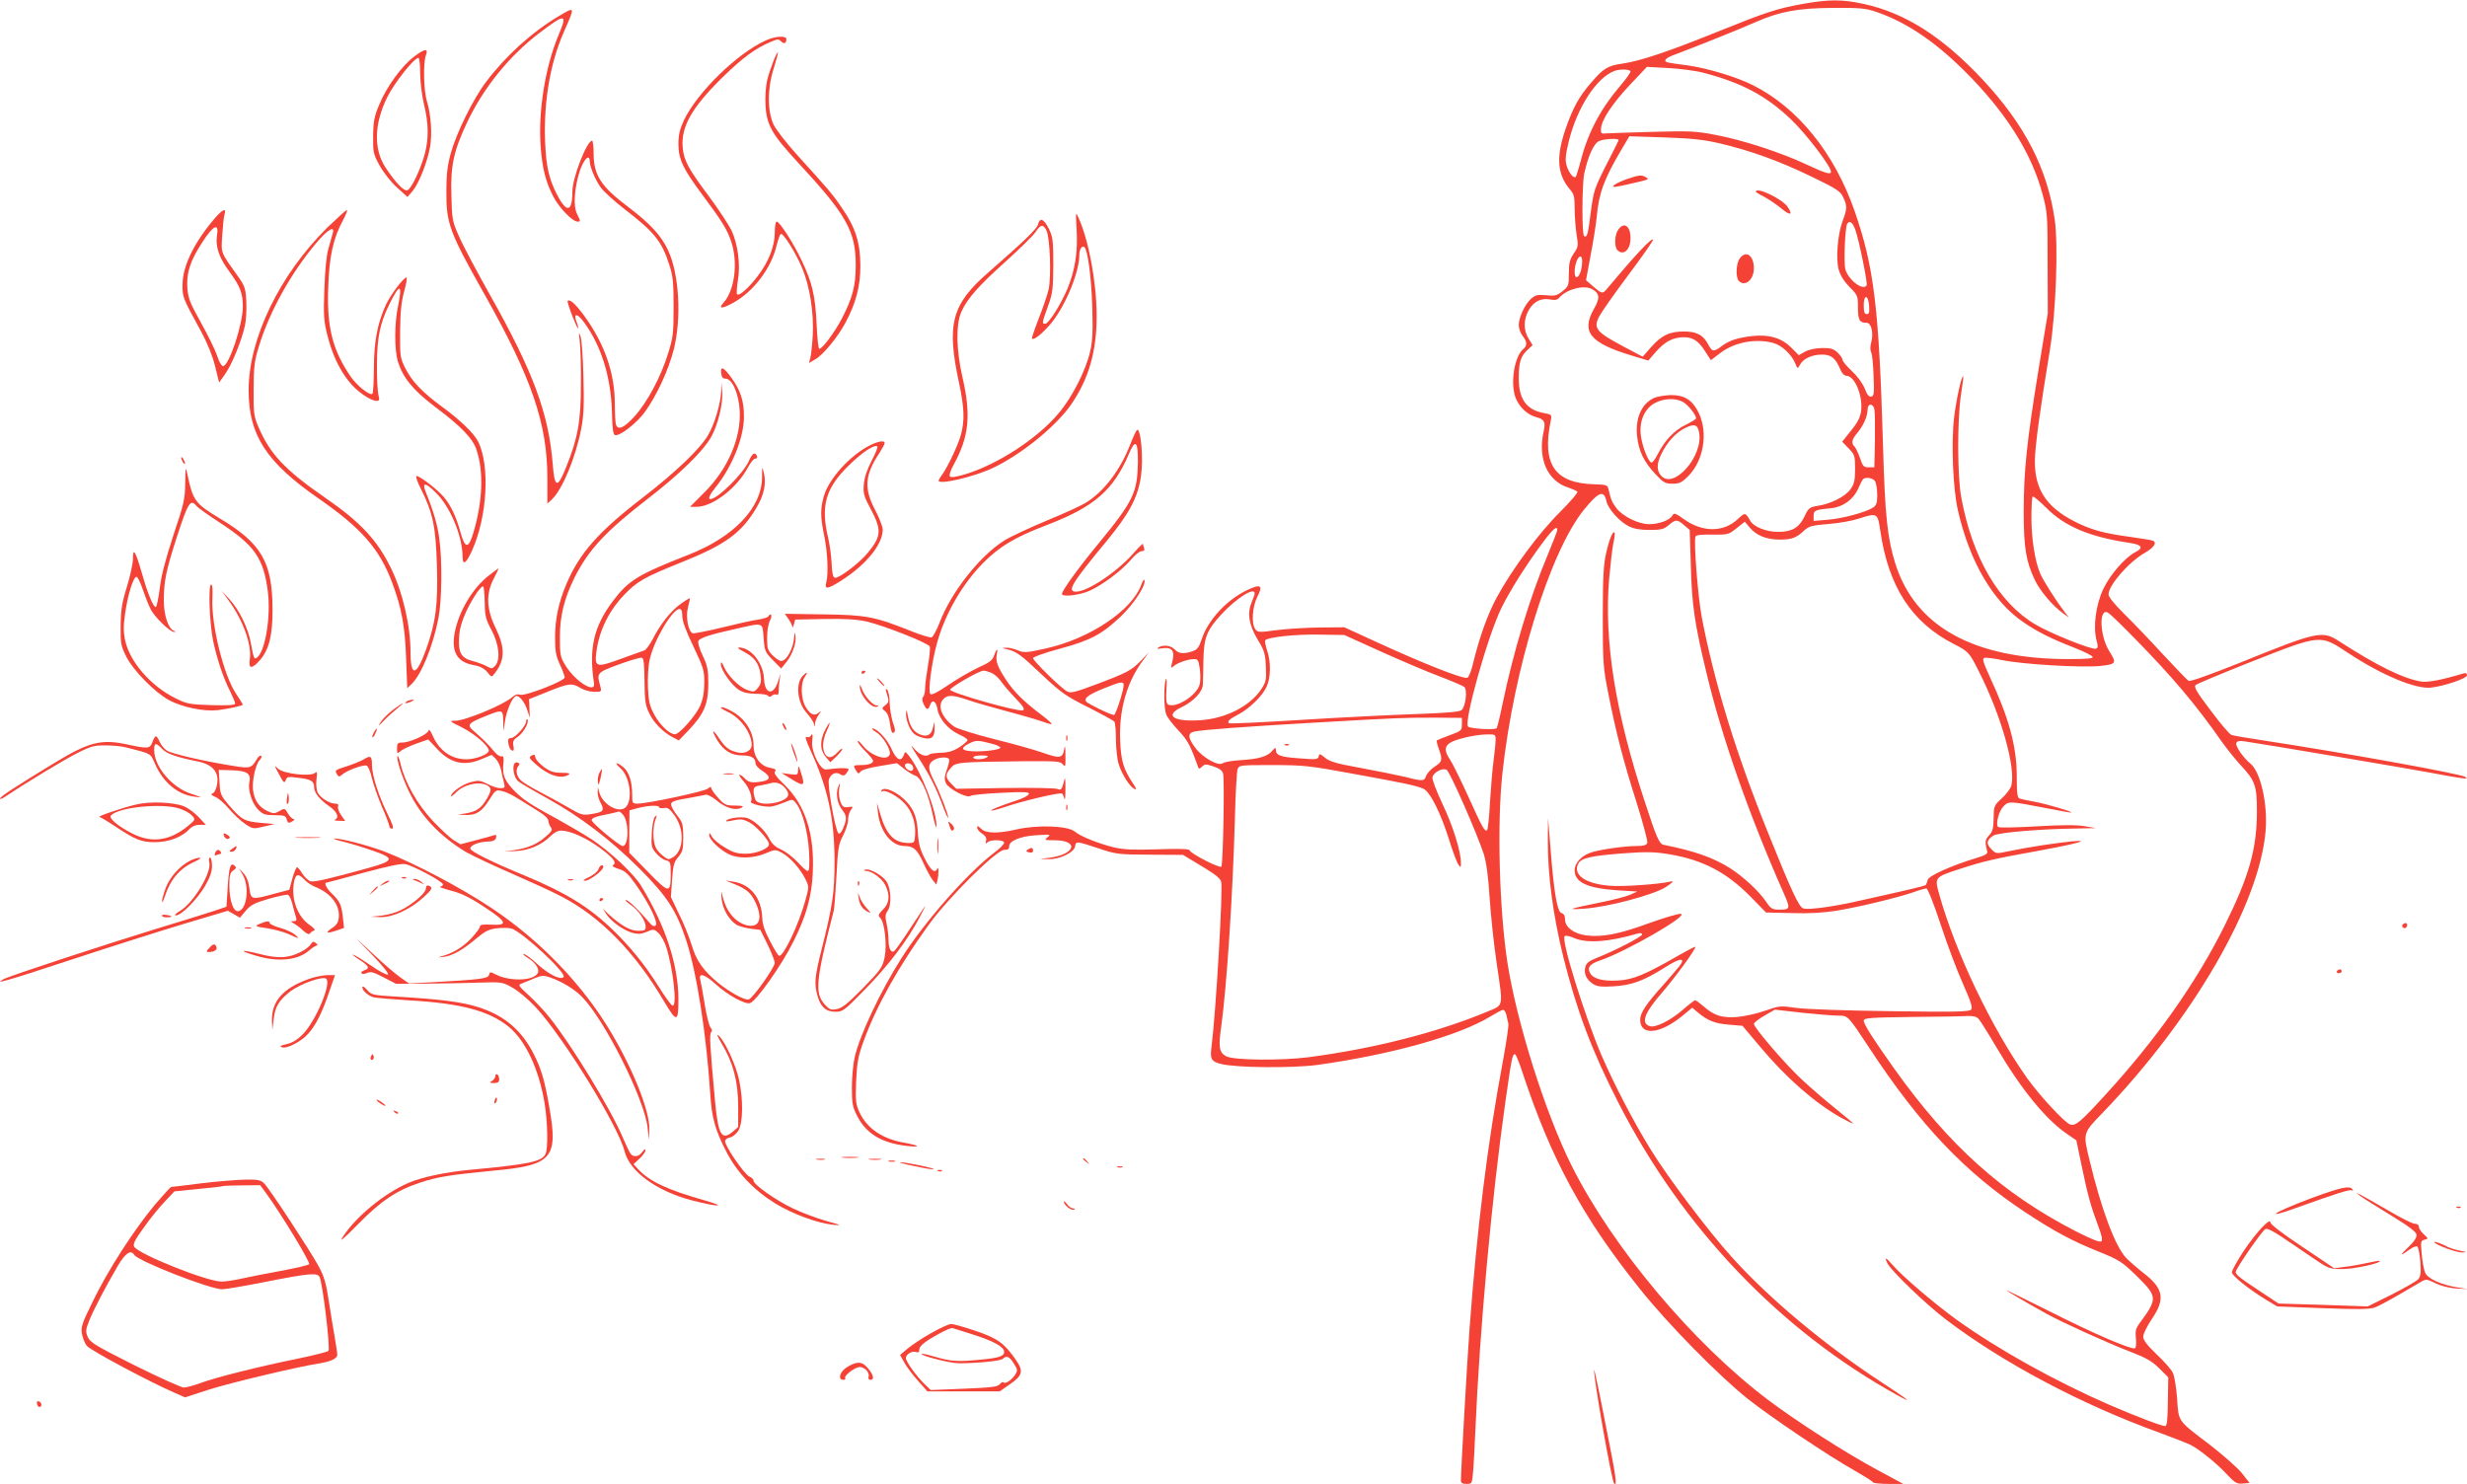 <?xml version="1.0" standalone="no"?>
<!DOCTYPE svg PUBLIC "-//W3C//DTD SVG 20010904//EN"
 "http://www.w3.org/TR/2001/REC-SVG-20010904/DTD/svg10.dtd">
<svg version="1.0" xmlns="http://www.w3.org/2000/svg"
 width="1280pt" height="770pt" viewBox="0 0 1280 770"
 preserveAspectRatio="xMidYMid meet">
<g transform="translate(0,770) scale(0.1,-0.1)"
fill="#f44336" stroke="none">
<path d="M9350 7679 c-131 -24 -184 -41 -442 -145 -260 -105 -400 -151 -490
-164 -78 -11 -99 -25 -165 -102 -61 -71 -92 -127 -130 -237 -50 -145 -44 -235
22 -313 22 -25 25 -39 25 -101 0 -40 5 -100 10 -134 10 -58 9 -64 -15 -99 -20
-30 -25 -49 -25 -103 0 -63 -2 -67 -33 -92 -29 -23 -39 -26 -85 -21 -46 4 -56
1 -79 -19 -32 -30 -62 -95 -63 -135 0 -17 9 -43 20 -57 24 -30 25 -50 4 -68
-47 -39 -69 -177 -40 -254 19 -48 63 -89 108 -100 40 -10 48 -25 38 -70 -33
-143 17 -260 127 -295 21 -7 42 -16 47 -21 5 -4 -36 -52 -90 -106 -108 -107
-248 -296 -327 -441 -48 -88 -90 -206 -123 -340 -9 -41 -23 -76 -31 -79 -21
-8 -234 76 -483 191 l-155 71 -129 -1 c-70 -1 -171 -7 -224 -14 -89 -12 -96
-12 -109 5 -21 30 -16 115 11 169 31 60 17 68 -57 32 -105 -51 -200 -155 -232
-253 -14 -42 -23 -54 -47 -62 -46 -16 -73 -13 -93 9 -19 21 -60 26 -85 10 -10
-7 -4 -8 20 -4 50 8 67 -13 53 -67 -9 -36 -9 -39 6 -26 20 18 76 37 107 37 19
0 23 -7 29 -50 4 -27 4 -63 0 -79 -12 -58 -126 -130 -166 -106 -8 5 -10 30 -7
79 3 40 2 62 -3 51 -11 -30 -11 -149 2 -182 5 -15 34 -52 63 -83 48 -51 61
-75 102 -189 4 -12 7 -12 21 1 14 14 20 14 59 1 31 -10 46 -22 50 -37 8 -35 0
-473 -9 -483 -10 -9 -157 66 -164 84 -3 8 -47 10 -166 6 -127 -4 -176 -2 -227
10 -79 19 -174 57 -202 81 -36 32 -199 37 -309 11 -92 -21 -154 -20 -179 5
-15 15 -20 17 -20 5 0 -8 12 -22 26 -31 18 -12 24 -23 20 -37 -4 -15 -2 -17 7
-8 16 16 87 14 87 -2 0 -7 -23 -31 -52 -52 -139 -106 -363 -360 -482 -549
-108 -170 -214 -395 -241 -510 -8 -34 -15 -104 -15 -157 0 -82 3 -102 26 -147
47 -94 126 -142 257 -158 78 -9 72 1 -9 16 -114 19 -195 74 -234 157 -20 43
-22 59 -18 163 5 97 10 129 38 205 64 179 181 388 337 604 101 141 353 391
393 391 20 0 27 5 26 17 -2 29 57 54 141 59 72 5 77 4 59 -10 -19 -15 -17 -16
33 -16 132 0 112 -73 -24 -91 l-50 -6 45 -1 c57 -2 134 35 138 66 4 28 7 28
121 -10 92 -31 103 -32 267 -33 l172 -1 96 -58 c69 -41 98 -64 102 -81 10 -41
-27 -677 -51 -865 -7 -55 1 -69 51 -81 78 -20 370 -22 499 -5 386 54 735 152
897 251 31 19 61 35 67 35 6 0 13 -12 17 -27 3 -16 8 -35 10 -44 3 -9 -11
-102 -30 -205 -78 -416 -132 -853 -171 -1374 -13 -177 -45 -739 -45 -792 0
-13 8 -18 29 -18 29 0 29 0 35 73 3 39 8 133 11 207 23 529 84 1196 156 1705
32 224 36 245 49 245 5 0 23 -44 40 -97 148 -447 311 -749 606 -1118 148 -186
413 -455 564 -575 120 -95 413 -292 551 -370 52 -30 96 -57 97 -62 2 -4 38 -8
80 -8 l77 0 -137 74 c-167 90 -414 249 -563 361 -388 292 -806 789 -1019 1213
-138 275 -288 751 -336 1065 -41 278 -53 710 -25 972 58 542 247 1155 425
1372 75 92 102 102 115 42 9 -40 67 -105 116 -130 27 -13 59 -19 108 -19 60 0
74 4 99 25 37 31 43 31 80 0 l29 -25 6 -187 c5 -202 20 -303 83 -563 79 -330
221 -733 398 -1133 36 -81 35 -87 -19 -87 -41 0 -46 3 -73 43 -38 55 -116 127
-184 171 -87 55 -181 89 -345 122 -24 4 -38 37 -99 224 -153 464 -212 833
-185 1157 7 75 16 158 22 185 6 27 9 52 6 55 -9 9 -27 -34 -44 -109 -13 -58
-17 -124 -17 -328 0 -237 2 -265 28 -395 40 -204 79 -356 148 -571 33 -106 58
-199 55 -208 -5 -12 -20 -16 -57 -16 -60 0 -180 -17 -230 -32 -51 -15 -90 -55
-90 -93 0 -64 65 -94 224 -105 l101 -6 -37 -17 c-20 -9 -94 -28 -165 -42 -157
-32 -169 -37 -73 -30 122 8 361 72 423 112 35 23 44 33 27 29 -65 -15 -253
-28 -319 -22 -126 10 -192 57 -162 115 16 29 65 40 232 53 125 9 160 8 242 -5
175 -30 297 -94 425 -225 l75 -77 135 -3 c94 -3 166 2 235 13 118 20 309 66
391 94 33 12 65 21 71 21 7 0 39 -81 74 -187 34 -104 86 -242 116 -308 41 -93
51 -123 42 -134 -10 -11 -80 -13 -417 -8 -231 3 -442 10 -490 17 -83 12 -88
11 -160 -14 -41 -15 -106 -29 -145 -33 -80 -6 -121 6 -177 56 -20 17 -39 31
-43 31 -3 0 -32 -22 -64 -50 -63 -55 -142 -94 -170 -85 -50 15 -30 69 69 182
66 77 173 224 166 230 -1 2 -38 -17 -82 -42 -180 -104 -242 -129 -321 -133
-79 -4 -127 9 -143 39 -16 29 -1 48 54 66 134 46 461 234 417 241 -12 2 -85
-20 -164 -48 -155 -57 -243 -74 -325 -64 -66 8 -112 43 -112 84 0 18 -6 29
-18 32 -22 6 -39 101 -57 333 l-13 160 -1 -115 c-1 -178 26 -386 80 -605 71
-282 147 -485 287 -759 331 -648 838 -1180 1447 -1516 85 -47 59 -25 -76 63
-294 192 -585 434 -780 650 -126 139 -336 418 -425 563 -89 144 -191 341 -255
489 -89 209 -210 598 -191 617 5 5 26 1 48 -9 67 -29 177 -22 332 23 13 4 22
2 22 -5 0 -11 -136 -82 -232 -120 -46 -19 -58 -28 -63 -51 -8 -34 7 -64 41
-86 20 -13 41 -16 107 -12 96 6 156 29 267 99 77 49 109 52 74 6 -11 -14 -49
-58 -85 -99 -86 -95 -119 -144 -119 -179 0 -86 104 -76 223 23 l47 39 31 -26
c51 -42 86 -56 160 -62 l70 -6 96 -114 c130 -155 279 -286 414 -362 31 -17 59
-31 63 -31 4 0 -37 35 -91 78 -54 43 -133 112 -176 152 -85 79 -247 268 -247
287 0 6 25 26 55 43 l54 31 140 -16 c77 -8 161 -15 186 -15 54 0 51 3 162
-165 266 -405 499 -650 815 -858 149 -98 238 -146 378 -202 108 -44 120 -52
198 -128 107 -106 108 -115 11 -246 -17 -24 -21 -39 -17 -75 3 -26 1 -49 -4
-52 -16 -10 -216 76 -445 192 -123 61 -223 111 -223 109 0 -3 107 -66 210
-123 80 -44 309 -148 430 -195 84 -32 114 -49 153 -87 l47 -47 -2 -127 c-1
-94 -5 -126 -14 -126 -19 0 -155 52 -289 110 -282 123 -575 286 -789 439 -118
85 -290 232 -338 289 -33 39 -43 41 -24 5 20 -39 195 -207 296 -285 295 -226
706 -445 1119 -594 69 -25 139 -53 156 -61 48 -25 136 -96 188 -152 43 -46 53
-52 84 -49 l35 3 -41 52 c-23 28 -97 93 -164 145 -171 130 -163 119 -171 240
-4 57 -14 117 -22 134 -8 17 -46 61 -85 97 -50 48 -69 73 -69 92 0 13 20 54
45 91 70 102 61 158 -42 237 -32 25 -73 61 -91 79 -57 60 -129 251 -191 510
-34 139 -34 138 67 242 471 489 815 1083 847 1464 12 139 -26 307 -79 350 -36
29 -79 91 -73 106 4 11 16 13 44 9 110 -16 830 -138 966 -163 169 -32 203 -36
177 -21 -30 17 -609 122 -1060 191 -74 11 -142 23 -151 26 -10 2 -58 59 -108
126 -74 97 -89 124 -79 133 7 7 128 57 268 113 389 153 374 152 526 52 173
-114 348 -187 428 -178 73 9 186 48 186 64 0 10 -6 13 -17 10 -113 -34 -182
-47 -217 -43 -91 13 -231 81 -430 210 -87 56 -112 51 -509 -110 -160 -64 -263
-101 -271 -96 -8 4 -68 67 -134 138 -66 72 -156 166 -201 210 -49 48 -81 88
-81 100 0 48 105 169 188 216 50 29 66 55 40 64 -7 3 -61 11 -121 20 -136 18
-204 38 -289 82 -143 75 -202 167 -200 314 1 76 27 265 78 574 31 192 44 540
25 675 -39 267 -155 492 -374 727 -209 223 -404 347 -619 393 -111 24 -180 24
-318 -1z m383 -40 c166 -56 326 -167 498 -346 190 -198 312 -397 366 -598 26
-96 27 -110 27 -360 l1 -260 -48 -292 c-61 -374 -77 -527 -77 -738 0 -187 12
-258 57 -353 27 -58 94 -137 148 -175 l30 -22 -23 30 c-46 60 -110 161 -127
200 -27 65 -45 179 -45 289 0 57 3 106 6 109 4 4 36 -23 71 -58 95 -96 224
-151 432 -182 64 -9 74 -26 32 -47 -56 -29 -132 -117 -168 -192 -39 -82 -54
-198 -35 -267 8 -30 8 -39 -3 -43 -19 -8 -238 80 -315 126 -189 112 -327 347
-384 659 -21 109 -21 412 -1 536 8 49 13 91 11 92 -8 8 -36 -121 -47 -212 -16
-133 -6 -374 20 -485 61 -266 182 -472 340 -579 73 -50 145 -86 261 -131 51
-20 96 -42 98 -49 3 -8 -33 -11 -125 -11 -491 0 -795 167 -899 495 -41 131
-54 248 -64 615 -21 712 -46 923 -147 1214 -105 302 -295 537 -528 654 -88 44
-239 89 -341 103 -49 6 -95 13 -101 15 -26 7 -12 23 35 40 96 36 340 133 420
169 128 56 221 73 405 74 135 1 167 -2 220 -20z m-893 -317 c198 -52 324 -119
452 -241 78 -74 208 -244 208 -272 0 -17 -27 -9 -126 37 -131 62 -333 128
-473 154 -102 20 -135 21 -320 16 -113 -3 -222 -7 -241 -8 -33 -3 -35 -1 -33
26 3 45 61 132 153 229 l85 90 110 -6 c60 -3 144 -14 185 -25z m-380 7 c0 -6
-22 -37 -48 -68 -103 -119 -170 -243 -207 -383 -13 -50 -27 -93 -29 -96 -11
-10 -36 21 -47 57 -9 30 -7 53 10 125 43 178 147 338 241 369 29 10 80 7 80
-4z m463 -373 c161 -38 305 -90 473 -171 133 -64 153 -77 167 -108 22 -45 21
-61 -2 -122 -26 -68 -37 -197 -21 -254 8 -29 27 -60 56 -90 43 -43 44 -46 44
-107 0 -65 8 -79 45 -79 24 0 37 -53 24 -101 -6 -21 -6 -40 -1 -51 6 -10 11
-65 13 -123 4 -91 2 -105 -12 -108 -12 -2 -22 10 -34 42 -11 27 -37 63 -66 90
-27 25 -49 51 -49 59 0 7 -12 24 -26 38 -21 19 -36 24 -79 23 -32 0 -67 -7
-88 -18 l-34 -19 -40 40 c-50 50 -116 69 -204 59 -74 -9 -116 -22 -156 -52
-41 -31 -49 -30 -68 5 -26 52 -61 71 -127 71 -76 0 -117 -20 -172 -82 l-43
-49 -109 58 c-133 71 -148 91 -116 152 12 23 81 121 153 217 72 96 129 178
126 181 -9 9 -93 -81 -238 -254 -24 -29 -26 -29 -72 10 l-38 33 24 130 c14 71
28 162 32 202 11 120 37 192 128 346 l41 69 180 -6 c143 -5 203 -11 289 -31z
m-525 16 c-1 -4 -31 -64 -66 -132 -59 -117 -64 -132 -78 -239 -15 -119 -19
-135 -35 -126 -12 8 -11 268 1 325 21 95 51 159 79 169 32 12 104 14 99 3z
m1229 -466 c20 -59 64 -276 58 -287 -19 -30 -97 30 -111 86 -8 34 -1 216 10
233 13 21 28 9 43 -32z m-1418 -163 c-1 -42 -13 -76 -27 -81 -15 -5 -16 45 -2
82 13 34 30 33 29 -1z m51 -143 c40 -22 43 -46 10 -103 -67 -119 -21 -176 193
-241 l89 -27 41 47 c46 52 88 74 144 74 48 0 77 -20 112 -76 l28 -43 51 39
c74 55 184 75 274 50 43 -12 93 -59 112 -104 12 -31 13 -31 25 -9 17 32 62 53
115 53 48 0 70 -18 96 -80 7 -18 20 -30 30 -30 44 0 87 -106 76 -185 -5 -33
-20 -61 -53 -101 l-45 -56 34 -35 c31 -32 33 -38 33 -106 0 -60 -4 -78 -24
-106 -27 -38 -103 -76 -171 -86 -41 -7 -47 -11 -67 -54 -28 -59 -65 -81 -137
-81 -61 0 -128 26 -145 58 -26 44 -26 44 -65 8 -73 -69 -183 -69 -279 0 -45
32 -51 34 -60 19 -13 -24 -69 -45 -120 -45 -55 0 -137 40 -170 83 -23 31 -29
44 -41 97 -5 23 -9 25 -72 27 -207 5 -275 103 -228 330 6 30 5 32 -32 39 -94
16 -134 72 -134 182 0 82 10 114 46 147 l26 24 -21 34 c-27 44 -27 99 1 148
25 44 64 64 111 55 25 -5 38 -2 47 9 37 44 128 68 170 45z m1438 -88 c2 -33 0
-42 -12 -42 -12 0 -16 11 -16 46 0 59 24 55 28 -4z m27 -534 c3 -13 4 -86 3
-163 l-3 -140 -29 0 c-26 0 -31 5 -45 47 -9 26 -22 53 -28 60 -19 18 -16 37
14 72 31 37 53 86 53 121 0 32 27 34 35 3z m5 -377 c5 -11 10 -42 10 -70 0
-41 -4 -53 -22 -65 -39 -25 -160 -57 -235 -63 l-73 -6 0 26 c0 29 8 32 92 40
60 6 114 45 139 101 10 23 21 45 25 49 14 14 54 7 64 -12z m26 -256 c42 -289
163 -475 380 -586 77 -39 82 -44 132 -144 116 -230 191 -497 168 -591 -4 -15
-26 -45 -49 -66 -41 -37 -42 -40 -43 -103 -1 -54 -5 -70 -24 -90 -21 -23 -22
-33 -9 -85 3 -10 -14 -20 -56 -32 -129 -39 -250 -93 -253 -114 -2 -10 -7 -22
-10 -26 -6 -6 -97 -27 -376 -89 -115 -25 -235 -41 -259 -33 -23 7 -59 83 -184
394 -163 403 -277 772 -343 1115 -20 103 -43 395 -33 421 3 8 33 11 88 10 80
-1 84 0 125 33 l43 34 26 -31 c34 -41 87 -62 156 -62 61 0 86 9 127 48 24 22
40 26 125 33 54 4 125 17 158 28 95 31 98 29 111 -64z m-1676 5 c0 -6 -23 -64
-50 -130 -92 -218 -178 -502 -234 -772 -13 -64 -27 -121 -30 -126 -7 -11 -136
-4 -149 8 -24 22 103 473 173 615 43 88 129 225 215 340 51 69 75 90 75 65z
m-1570 -329 c0 -5 -7 -26 -16 -47 -24 -57 -14 -117 32 -194 35 -57 39 -73 42
-140 3 -69 1 -78 -25 -118 -59 -87 -183 -150 -313 -159 -141 -10 -191 24 -100
67 61 29 110 80 111 118 1 15 2 72 3 127 2 116 17 155 94 238 78 84 172 143
172 108z m4570 -238 c190 -193 320 -348 445 -528 27 -38 73 -96 102 -127 73
-78 83 -105 83 -236 0 -197 -40 -339 -171 -602 -145 -290 -353 -585 -617 -873
-127 -139 -153 -161 -181 -152 -28 9 -158 149 -223 240 -184 260 -371 650
-456 953 -25 89 -25 90 100 131 129 42 184 55 413 96 285 52 298 70 21 29 -54
-8 -131 -22 -169 -30 -71 -15 -71 -15 -95 10 -28 27 -25 47 10 70 24 16 249
35 438 37 l95 2 -60 10 c-42 7 -116 7 -250 -1 -104 -6 -193 -8 -198 -3 -14 14
4 83 29 108 27 27 31 26 229 -12 65 -13 121 -23 122 -21 5 5 -128 44 -192 56
-33 6 -67 13 -75 16 -13 3 -16 24 -16 116 0 155 -41 304 -140 516 -33 72 -40
94 -29 98 8 3 49 -2 92 -11 102 -22 407 -40 506 -31 88 9 91 14 51 77 -50 80
-55 227 -7 200 10 -5 74 -67 143 -138z m-3915 -64 c105 -47 242 -106 305 -129
63 -24 121 -49 128 -55 16 -15 7 -99 -14 -119 -9 -10 -72 -15 -231 -21 -120
-4 -387 -17 -593 -30 -206 -13 -378 -21 -383 -18 -12 8 2 22 45 44 57 29 128
97 149 144 23 49 24 129 3 191 -8 25 -13 49 -9 52 16 16 154 31 275 29 l135
-2 190 -86z m420 -378 c0 -32 -3 -34 -63 -56 -35 -13 -65 -25 -67 -27 -2 -2 2
-22 10 -43 21 -58 18 -68 -21 -93 -19 -12 -39 -34 -44 -47 -11 -30 -16 -30
-116 -5 -44 10 -146 31 -229 46 -121 22 -156 32 -180 52 -27 22 -30 23 -33 7
-4 -16 -13 -17 -100 -10 -99 7 -122 15 -122 44 -1 13 -4 13 -18 -4 -25 -30
-67 -43 -161 -49 -46 -3 -89 -10 -96 -16 -22 -18 -104 28 -142 78 -41 54 -42
79 -5 86 48 10 258 25 617 46 454 26 465 26 630 26 l140 -1 0 -34z m175 -80
c0 -16 -5 -63 -10 -103 -6 -40 -14 -137 -19 -216 -4 -78 -11 -146 -15 -149
-11 -12 -24 10 -97 172 -40 88 -83 175 -96 194 -29 43 -29 67 0 86 30 20 131
43 190 44 46 1 47 0 47 -28z m-740 -176 c269 -49 321 -60 364 -77 35 -14 92
-127 137 -273 17 -55 38 -109 45 -120 13 -19 14 -18 14 9 0 58 -43 195 -97
307 -30 64 -53 125 -51 135 5 26 53 52 74 39 18 -11 157 -329 192 -435 14 -45
24 -116 31 -230 6 -91 22 -241 36 -335 35 -240 39 -217 -52 -256 -258 -107
-583 -190 -924 -235 -143 -18 -389 -16 -427 5 -36 19 -41 47 -26 151 29 212
60 680 71 1075 3 132 10 250 14 263 8 22 11 22 181 22 162 0 189 -3 418 -45z
m3246 -1272 c9 -10 51 -77 94 -150 129 -219 258 -376 369 -450 l44 -30 28
-134 c31 -151 49 -214 86 -312 18 -47 23 -71 16 -78 -7 -7 -49 9 -135 53 -378
195 -654 442 -940 843 -110 155 -158 230 -158 249 0 14 33 16 248 19 136 1
266 3 290 5 29 1 47 -3 58 -15z"/>
<path d="M8442 6771 c-54 -19 -89 -41 -64 -41 12 0 131 27 162 36 13 5 13 6 0
14 -21 14 -38 12 -98 -9z"/>
<path d="M9110 6705 c0 -2 19 -14 43 -26 23 -12 63 -39 90 -61 46 -39 62 -34
31 10 -29 41 -164 105 -164 77z"/>
<path d="M8396 6508 c-19 -27 -21 -89 -4 -106 31 -31 68 2 68 62 0 64 -34 87
-64 44z"/>
<path d="M9026 6358 c-19 -27 -21 -99 -4 -116 32 -32 78 6 78 66 0 67 -42 96
-74 50z"/>
<path d="M8584 5636 c-66 -29 -100 -105 -90 -199 8 -77 35 -133 95 -197 42
-45 52 -50 89 -50 35 0 48 6 81 39 80 80 104 223 56 326 -33 69 -73 95 -146
95 -30 -1 -68 -7 -85 -14z m147 -21 c26 -14 69 -67 69 -86 0 -4 -25 -19 -55
-34 -58 -28 -108 -81 -144 -152 -12 -24 -26 -43 -32 -43 -16 0 -50 87 -56 144
-8 73 21 137 74 165 46 24 103 27 144 6z m85 -160 c22 -120 -128 -293 -195
-226 -26 26 -27 63 -1 115 29 61 75 111 121 134 50 25 67 20 75 -23z"/>
<path d="M6668 3833 c7 -3 16 -2 19 1 4 3 -2 6 -13 5 -11 0 -14 -3 -6 -6z"/>
<path d="M2897 7615 c-140 -84 -274 -206 -375 -340 -67 -88 -154 -265 -183
-370 -17 -61 -23 -108 -23 -195 -1 -171 15 -213 201 -543 242 -430 323 -666
323 -948 l0 -132 24 22 c54 51 124 220 152 368 13 69 15 127 11 268 -2 99 -9
194 -15 210 -9 25 -10 20 -4 -25 4 -30 7 -131 6 -225 0 -190 -16 -280 -77
-430 -44 -111 -60 -108 -69 15 -21 264 -101 481 -326 880 -69 123 -142 260
-161 305 -34 76 -36 87 -39 211 -5 155 12 232 83 382 84 177 218 343 375 462
133 101 145 100 100 -7 -71 -168 -108 -398 -95 -581 8 -115 27 -188 67 -264
31 -59 99 -128 125 -128 16 0 16 0 -3 40 -21 41 -14 139 16 228 21 59 49 85
50 45 1 -30 27 -92 55 -133 15 -22 71 -73 124 -114 156 -120 195 -168 234
-291 19 -59 22 -93 22 -220 0 -136 -3 -158 -29 -240 -37 -121 -108 -253 -174
-326 -54 -59 -84 -73 -96 -43 -3 9 -6 57 -6 108 0 161 -54 314 -160 459 -46
62 -74 87 -85 75 -2 -2 9 -38 25 -79 16 -40 29 -69 30 -62 0 6 -4 23 -10 37
-16 43 7 40 40 -6 90 -123 139 -282 145 -463 2 -91 6 -121 17 -123 25 -5 110
61 153 119 61 84 123 216 151 326 41 164 28 392 -30 515 -36 76 -92 137 -205
223 -144 108 -181 166 -181 280 0 36 -4 65 -8 65 -27 0 -102 -193 -102 -262 0
-98 -24 -114 -66 -43 -46 80 -66 146 -73 251 -16 223 18 444 94 617 60 136 61
135 -28 82z"/>
<path d="M3973 7490 c-149 -67 -356 -270 -425 -415 -21 -46 -28 -75 -28 -123
0 -77 24 -128 120 -257 105 -141 131 -183 152 -243 39 -110 21 -258 -39 -324
-28 -31 -7 -31 48 -1 107 57 201 181 229 301 7 28 16 55 21 58 12 7 77 -96
111 -177 40 -95 61 -233 55 -349 -3 -52 -9 -106 -13 -119 l-7 -25 34 20 c42
25 117 116 157 192 53 100 76 186 76 292 0 119 -25 199 -95 300 -51 75 -68 94
-233 276 -55 61 -110 131 -123 159 -32 71 -32 186 2 292 13 42 23 79 21 80 -6
6 -43 -91 -56 -145 -7 -31 -11 -88 -8 -132 6 -99 34 -148 167 -292 253 -272
301 -358 301 -533 0 -107 -16 -169 -71 -276 -38 -73 -102 -159 -118 -159 -5 0
-11 57 -14 128 -7 148 -23 216 -77 329 -42 90 -115 203 -130 203 -6 0 -10 -25
-10 -55 0 -72 -31 -152 -88 -227 -49 -64 -97 -106 -108 -95 -3 3 -1 34 4 69
15 82 1 191 -33 263 -15 30 -66 108 -115 174 -109 145 -132 189 -138 256 -9
107 47 206 203 360 106 104 174 155 257 189 32 14 39 14 51 1 16 -15 27 -10
27 12 0 19 -58 16 -107 -7z"/>
<path d="M2147 7405 c-62 -47 -141 -155 -178 -245 -27 -63 -32 -88 -33 -165
-1 -85 1 -94 33 -153 20 -36 58 -85 90 -114 l55 -50 27 31 c32 39 75 146 90
226 12 67 6 167 -16 240 -17 55 -20 201 -5 239 14 37 -7 34 -63 -9z m33 -84
c0 -45 9 -116 20 -163 24 -100 25 -173 5 -253 -21 -80 -70 -184 -91 -192 -18
-7 -61 38 -114 118 -62 95 -59 227 9 364 36 74 140 205 162 205 5 0 9 -36 9
-79z"/>
<path d="M1115 6568 c-107 -125 -167 -247 -168 -344 -1 -66 1 -70 99 -249 30
-56 57 -122 70 -175 l21 -85 31 44 c35 48 86 174 103 252 6 28 9 84 7 124 -3
65 -8 80 -37 122 -99 139 -94 125 -88 221 3 48 8 97 12 110 11 35 -10 26 -50
-20z m11 -89 c-9 -59 10 -116 66 -191 54 -74 68 -110 68 -179 0 -92 -72 -309
-103 -309 -7 0 -21 23 -30 53 -9 28 -47 106 -84 172 -58 104 -67 128 -71 182
-5 79 15 140 79 238 56 87 86 100 75 34z"/>
<path d="M1697 6518 c-247 -245 -407 -576 -407 -843 0 -232 91 -373 362 -561
224 -155 317 -262 383 -438 48 -129 66 -222 72 -389 l6 -158 22 21 c51 48 112
198 140 343 18 93 20 301 4 414 -9 70 -31 144 -70 240 -21 52 -2 51 52 -3 75
-73 138 -225 139 -331 0 -50 18 -39 49 30 80 177 94 444 31 567 -23 44 -93
111 -190 182 -98 72 -152 128 -187 197 -27 54 -28 62 -27 191 1 101 6 153 21
208 11 39 16 72 12 72 -15 0 -80 -86 -105 -138 -45 -96 -64 -193 -64 -333 0
-70 -4 -130 -8 -133 -15 -9 -80 43 -112 89 -94 137 -125 257 -117 463 5 162
26 256 77 350 15 28 24 52 20 52 -5 0 -51 -42 -103 -92z m29 -30 c-4 -13 -14
-48 -22 -78 -10 -34 -18 -115 -21 -210 -5 -135 -3 -166 15 -237 25 -100 61
-178 113 -243 39 -50 111 -100 143 -100 15 0 16 5 9 33 -4 17 -8 88 -7 157 0
139 16 215 66 315 52 105 67 103 44 -9 -20 -94 -20 -228 -2 -291 26 -84 78
-148 188 -232 143 -107 202 -169 221 -229 37 -112 31 -264 -15 -422 -26 -90
-44 -92 -68 -7 -23 85 -52 145 -89 188 -36 41 -123 107 -140 107 -6 0 4 -31
24 -69 61 -123 76 -194 82 -396 6 -204 -6 -296 -58 -440 -49 -135 -79 -139
-79 -9 0 139 -42 316 -103 439 -72 145 -157 236 -341 363 -208 144 -284 225
-344 364 -25 58 -27 73 -26 198 0 117 4 147 28 225 54 177 164 376 296 533 61
73 99 94 86 50z"/>
<path d="M5586 6510 c7 -117 -8 -211 -47 -307 -36 -85 -98 -183 -116 -183 -18
0 -17 4 14 90 25 68 27 88 28 215 0 127 -2 144 -23 188 -26 52 -47 60 -56 23
-6 -24 -74 -89 -256 -248 -193 -167 -220 -270 -154 -575 27 -127 30 -195 10
-268 -14 -52 -65 -161 -97 -207 -11 -14 -19 -29 -19 -32 0 -23 182 19 280 65
147 69 330 217 409 332 90 132 131 273 131 457 0 173 -41 394 -95 512 -14 31
-14 28 -9 -62z m-156 -7 c18 -38 25 -237 11 -304 -7 -30 -30 -98 -52 -153 -21
-54 -37 -101 -35 -103 9 -9 45 18 90 68 77 86 156 271 156 366 0 30 15 52 27
40 17 -17 35 -153 40 -302 4 -137 2 -184 -11 -240 -23 -99 -94 -238 -163 -319
-109 -131 -317 -266 -485 -317 -43 -13 -73 -18 -79 -12 -6 6 2 31 21 65 78
144 89 254 44 449 -33 143 -35 276 -6 341 30 68 91 137 232 263 72 65 141 133
153 151 27 41 40 42 57 7z"/>
<path d="M3742 5763 c2 -20 9 -28 23 -28 34 0 68 -77 73 -165 8 -143 -62 -305
-185 -427 l-73 -73 34 0 c83 0 211 98 268 207 13 24 29 43 36 43 8 0 12 5 10
12 -9 25 -25 17 -42 -23 -29 -66 -163 -199 -201 -199 -13 0 -2 25 29 63 85
105 146 257 146 365 0 83 -18 137 -66 203 -40 55 -57 62 -52 22z"/>
<path d="M3742 5670 c-3 -64 -34 -169 -67 -226 -41 -72 -169 -194 -340 -326
-230 -177 -328 -288 -396 -448 -41 -97 -59 -181 -59 -280 0 -70 5 -95 25 -138
14 -30 25 -60 25 -67 0 -19 -205 -98 -231 -90 -14 5 -28 0 -42 -13 -44 -39
-243 -122 -295 -122 -33 0 -31 -2 34 -34 75 -38 151 -107 139 -126 -12 -19
-71 -40 -115 -40 -78 0 -142 45 -176 125 -12 26 -19 34 -21 23 -5 -19 -96 -61
-135 -61 -24 0 -28 -4 -28 -30 0 -28 1 -29 18 -15 9 9 46 26 81 39 l63 22 43
-46 c72 -79 144 -95 236 -55 l50 21 21 -20 c11 -12 24 -38 28 -59 4 -22 11
-51 15 -66 6 -25 5 -28 -19 -28 -14 0 -44 10 -67 22 -38 19 -46 20 -88 9 -42
-11 -101 -53 -101 -72 0 -4 13 5 28 21 48 47 143 60 173 24 8 -10 5 -24 -15
-59 -30 -50 -53 -66 -111 -76 l-40 -6 43 -2 c54 -1 83 18 122 81 29 47 33 50
62 44 18 -3 51 -19 76 -34 24 -15 71 -44 105 -65 40 -24 62 -44 62 -56 1 -10
6 -25 13 -34 10 -12 6 -20 -25 -47 -45 -40 -92 -60 -163 -71 l-55 -8 60 3 c68
2 138 33 182 78 17 17 37 28 54 28 47 0 130 -37 202 -90 70 -52 89 -77 68 -89
-7 -5 4 -12 29 -20 33 -10 49 -24 91 -84 69 -99 115 -195 101 -209 -8 -8 -19
-3 -39 22 -49 58 -103 110 -116 110 -6 0 5 -11 25 -25 41 -28 78 -82 78 -114
0 -18 -6 -21 -39 -21 -41 0 -88 27 -150 83 l-34 32 21 -31 c26 -38 88 -82 135
-95 28 -7 45 -6 73 6 36 15 38 14 60 -6 13 -12 30 -43 39 -68 38 -115 60 -318
34 -309 -7 2 -38 45 -70 96 -73 117 -155 217 -253 310 -116 109 -235 182 -447
270 -172 71 -279 125 -279 139 0 17 44 35 92 36 27 1 38 7 42 20 3 13 0 17
-11 13 -8 -3 -51 -15 -94 -26 l-80 -21 -34 21 c-19 11 -68 57 -110 101 -79 85
-142 194 -166 292 -6 26 -13 46 -16 44 -9 -10 22 -107 58 -182 60 -127 159
-232 293 -314 31 -18 136 -68 233 -110 98 -43 219 -98 268 -124 199 -103 382
-290 531 -544 65 -110 74 -109 74 10 0 178 -66 381 -192 588 -38 64 -162 180
-260 245 -37 24 -119 72 -180 106 -142 76 -185 106 -231 157 -41 46 -51 73
-45 131 3 30 0 39 -9 35 -8 -2 -24 8 -36 22 -28 35 -64 71 -106 107 -41 34
-35 43 58 80 89 36 91 35 92 -26 l1 -53 8 52 c8 56 38 125 57 131 17 5 46 -31
60 -76 l12 -37 -2 48 -2 49 95 38 c110 45 128 47 172 20 18 -11 50 -20 72 -20
37 0 38 1 31 28 -20 70 -19 72 95 114 58 21 111 37 119 35 11 -1 14 -27 15
-122 1 -104 5 -126 25 -167 24 -50 71 -97 122 -124 l31 -16 52 54 c78 82 101
135 101 239 0 74 -4 94 -29 147 -16 33 -26 67 -23 75 6 17 63 35 204 66 136
31 129 33 135 -50 5 -67 8 -73 48 -114 l43 -44 29 36 c31 39 52 102 45 136 -4
19 -4 18 -6 -4 -3 -61 -39 -129 -68 -129 -8 0 -28 13 -44 29 -26 26 -29 36
-29 91 0 35 6 73 15 90 14 26 5 45 -9 21 -3 -5 -27 -12 -52 -16 -26 -3 -110
-22 -187 -41 -78 -19 -146 -32 -153 -30 -23 9 -37 84 -25 132 6 24 11 46 11
49 0 3 -21 -9 -46 -27 -53 -37 -109 -108 -147 -184 -15 -28 -34 -55 -44 -59
-10 -4 -66 -24 -125 -45 -126 -46 -134 -43 -123 42 15 108 64 208 144 292 66
69 105 91 291 166 232 92 316 153 394 284 40 66 53 127 39 183 -9 36 -9 35 -9
-23 -1 -159 -146 -311 -385 -404 -256 -100 -308 -132 -386 -235 -102 -134
-129 -249 -101 -430 9 -57 -95 7 -147 90 -28 46 -30 54 -30 149 0 112 23 202
77 311 73 144 160 238 388 414 160 124 276 238 319 312 36 63 64 178 58 240
l-4 44 -1 -45z m-202 -1167 c0 -25 19 -78 58 -158 53 -112 57 -125 56 -190 0
-49 -7 -84 -21 -117 -24 -53 -108 -148 -131 -148 -28 0 -77 47 -107 101 -24
45 -30 69 -33 139 -2 48 1 112 8 143 20 100 118 267 156 267 10 0 14 -12 14
-37z"/>
<path d="M5866 5398 c-53 -136 -135 -246 -231 -306 -22 -14 -113 -56 -203 -93
-89 -37 -188 -83 -220 -103 -125 -77 -277 -268 -337 -427 -15 -39 -34 -73 -41
-76 -8 -3 -53 11 -101 30 -195 78 -237 86 -459 89 l-202 3 19 -27 c10 -14 19
-32 20 -40 1 -7 4 -2 8 12 l7 25 152 3 c110 2 170 -2 218 -13 91 -21 321 -112
328 -130 3 -8 -1 -52 -9 -97 -8 -46 -15 -99 -15 -118 0 -20 -5 -41 -10 -46 -7
-7 -6 -19 2 -37 15 -32 24 -34 33 -7 11 34 32 23 39 -20 8 -50 57 -107 114
-132 23 -10 42 -23 42 -28 0 -6 -19 -22 -42 -37 -31 -20 -57 -28 -96 -29 -30
-1 -56 -5 -59 -8 -17 -17 -54 -3 -82 32 -20 23 -13 8 17 -38 61 -93 97 -163
133 -260 15 -41 28 -69 29 -63 0 18 -43 129 -74 191 -32 63 -33 86 -4 106 24
17 74 21 82 7 3 -5 -2 -29 -11 -54 -13 -36 -14 -51 -5 -71 13 -29 110 -80 127
-66 6 5 77 12 159 16 121 6 148 5 144 -6 -2 -8 -29 -22 -59 -32 -91 -30 -140
-50 -136 -54 2 -2 30 5 63 16 91 32 297 81 305 72 4 -4 9 -16 12 -27 3 -11 5
12 5 50 0 66 -1 68 -10 32 -9 -34 -13 -38 -32 -31 -11 5 -134 7 -273 5 l-251
-4 -26 26 c-32 32 -33 48 -3 82 26 30 36 31 380 35 172 1 190 0 202 -17 13
-16 14 -10 13 47 0 50 -2 57 -7 30 -8 -45 -23 -47 -113 -15 -40 14 -153 46
-251 70 -102 26 -191 54 -207 65 -65 47 -89 110 -54 144 21 21 49 20 120 -4
32 -12 127 -39 209 -61 83 -22 167 -47 189 -55 21 -8 40 -13 43 -11 2 2 -22
24 -54 48 -92 69 -143 120 -185 184 -43 67 -53 93 -46 130 7 35 -1 31 -14 -6
-8 -25 -24 -37 -82 -63 -39 -18 -109 -59 -155 -90 -57 -39 -87 -54 -94 -47
-13 13 7 166 35 265 41 150 131 305 237 413 85 86 167 136 331 198 246 94 347
181 427 369 34 81 48 68 47 -44 -3 -157 -23 -200 -209 -426 -103 -125 -185
-239 -185 -256 0 -17 91 -7 142 16 68 30 169 106 216 162 20 24 45 44 55 44
13 0 17 5 13 16 -3 9 -6 18 -6 22 0 3 -23 -19 -50 -50 -87 -98 -237 -198 -297
-198 -49 0 -23 43 160 264 117 142 162 227 177 336 13 88 0 240 -19 240 -4 0
-20 -33 -35 -72z m-717 -1192 c15 -8 36 -28 46 -43 10 -15 43 -54 73 -85 43
-45 51 -59 39 -64 -24 -9 -377 91 -377 107 0 12 151 99 173 99 10 0 31 -7 46
-14z m4 -367 c20 -5 37 -14 37 -19 0 -11 -92 -22 -150 -18 -54 4 -57 17 -10
41 35 17 43 17 123 -4z m-33 -69 c-20 -13 -70 -13 -70 0 0 6 19 10 43 10 31 0
38 -3 27 -10z"/>
<path d="M4515 5390 c-102 -51 -213 -172 -240 -263 -19 -65 -19 -109 1 -205
18 -84 23 -201 11 -244 -10 -39 7 -36 82 12 127 82 211 186 211 262 0 15 -18
61 -40 103 -58 110 -53 181 22 293 15 24 28 47 28 53 0 15 -32 10 -75 -11z m8
-80 c-24 -46 -38 -87 -41 -123 -4 -48 0 -62 37 -131 56 -106 54 -139 -16 -224
-43 -53 -150 -134 -171 -130 -10 2 -15 22 -17 73 -2 39 -10 101 -19 138 -38
162 -12 253 103 367 71 71 136 114 153 104 4 -3 -9 -36 -29 -74z"/>
<path d="M940 5325 c0 -5 5 -17 10 -25 5 -8 10 -10 10 -5 0 6 -5 17 -10 25 -5
8 -10 11 -10 5z"/>
<path d="M961 5194 c-1 -82 -6 -107 -61 -270 -41 -126 -63 -208 -71 -276 -7
-54 -16 -98 -21 -98 -13 0 -43 73 -73 180 -32 110 -45 132 -45 72 0 -24 -14
-89 -31 -145 -26 -83 -32 -121 -33 -202 -1 -92 1 -105 28 -160 36 -73 149
-188 223 -228 69 -37 181 -60 252 -52 58 7 131 23 131 29 0 2 -16 27 -35 56
-65 96 -130 361 -123 497 2 47 0 72 -7 70 -15 -6 -8 -197 10 -289 20 -95 53
-195 89 -265 14 -29 26 -57 26 -64 0 -8 -36 -10 -123 -8 -114 4 -127 6 -187
36 -128 63 -237 189 -261 301 -9 44 -9 76 0 137 13 94 41 187 58 192 6 2 20
-25 33 -64 13 -37 31 -84 41 -103 19 -40 102 -120 121 -119 11 0 11 2 0 6 -29
11 -52 81 -52 156 0 102 11 156 72 344 55 168 67 186 99 146 8 -9 64 -49 124
-88 177 -116 223 -182 245 -357 16 -132 -15 -315 -59 -342 -13 -8 -14 -4 -30
79 -14 77 -60 171 -111 226 l-41 44 36 -49 c76 -103 123 -234 111 -308 -8 -50
11 -51 53 -3 47 54 66 130 65 265 -1 244 -58 341 -274 470 -128 77 -139 92
-168 230 -9 41 -10 38 -11 -46z"/>
<path d="M2538 4715 c-84 -64 -158 -187 -179 -299 -18 -99 13 -152 98 -167 33
-6 55 -17 71 -36 22 -28 23 -28 38 -8 54 69 56 131 7 233 -49 100 -53 180 -11
260 15 29 26 52 24 52 -2 0 -23 -16 -48 -35z m-23 -143 c1 -68 5 -85 35 -141
40 -75 48 -157 18 -187 -15 -15 -18 -15 -45 0 -15 8 -47 20 -71 26 -59 15 -75
43 -70 123 2 43 14 83 36 132 35 74 80 140 90 131 3 -4 6 -41 7 -84z"/>
<path d="M5922 4667 c-48 -134 -267 -281 -496 -332 -99 -22 -112 -23 -144 -10
-19 8 -46 15 -61 14 -25 -1 -25 -1 4 -8 50 -12 71 -28 183 -134 97 -91 122
-109 238 -167 71 -36 132 -69 136 -75 4 -5 8 -46 8 -91 0 -44 6 -102 14 -128
16 -53 59 -121 83 -130 11 -5 9 3 -7 26 -51 77 -64 120 -68 225 -7 159 35 305
119 417 l31 41 -41 -42 c-51 -52 -69 -62 -233 -124 -109 -41 -133 -47 -151
-37 -31 16 -177 159 -177 173 0 6 61 28 136 48 160 43 221 75 319 168 68 65
132 163 123 189 -2 6 -9 -4 -16 -23z m-92 -523 c0 -27 -41 -154 -50 -154 -17
0 -138 59 -145 70 -11 18 13 36 95 69 87 35 100 37 100 15z"/>
<path d="M3860 4318 c55 -29 78 -60 86 -118 5 -36 2 -50 -13 -69 -18 -22 -22
-23 -54 -12 -42 14 -102 73 -123 121 -11 26 -15 29 -16 14 0 -30 56 -110 94
-134 23 -14 50 -20 89 -20 31 0 59 -5 62 -10 5 -8 11 -7 20 0 8 7 19 9 25 5 6
-4 10 4 10 18 0 14 2 40 5 58 l5 34 -11 -35 c-25 -82 -71 -76 -75 9 -4 81 -68
161 -129 161 -12 0 -3 -8 25 -22z"/>
<path d="M4470 4209 c0 -5 5 -7 10 -4 6 3 10 8 10 11 0 2 -4 4 -10 4 -5 0 -10
-5 -10 -11z"/>
<path d="M4167 4195 c-41 -40 -31 -139 18 -194 18 -20 35 -45 38 -56 5 -20 5
-20 6 0 0 11 9 32 18 45 16 23 16 24 0 11 -22 -18 -43 -9 -67 31 -25 41 -27
124 -4 156 17 25 13 29 -9 7z"/>
<path d="M4565 4160 c10 -11 20 -20 23 -20 3 0 -3 9 -13 20 -10 11 -20 20 -23
20 -3 0 3 -9 13 -20z"/>
<path d="M4461 4142 c-3 -46 60 -121 91 -109 9 4 8 6 -3 6 -21 1 -64 49 -77
86 -6 17 -11 24 -11 17z"/>
<path d="M4603 4095 c10 -34 9 -39 -9 -54 -20 -16 -20 -17 -2 -31 13 -10 22
-34 26 -67 5 -37 10 -50 19 -45 9 6 9 18 -4 52 -8 25 -16 71 -17 102 0 31 -6
62 -13 69 -9 9 -10 4 0 -26z"/>
<path d="M2110 4060 c-18 -12 -2 -12 25 0 13 6 15 9 5 9 -8 0 -22 -4 -30 -9z"/>
<path d="M2038 4016 c-24 -19 -53 -47 -63 -63 -15 -24 -13 -23 16 7 19 20 50
48 69 63 19 15 32 27 29 27 -3 0 -26 -15 -51 -34z"/>
<path d="M3776 4006 c67 -31 124 -110 124 -172 0 -28 -32 -46 -69 -39 -46 9
-68 25 -102 77 -34 51 -39 39 -6 -15 32 -52 72 -77 128 -77 48 0 69 -13 69
-41 0 -10 16 -27 35 -39 43 -27 45 -46 4 -54 -53 -10 -75 -7 -94 14 -10 11
-22 20 -28 20 -5 0 4 -15 21 -34 30 -34 49 -87 38 -105 -8 -12 79 -33 112 -25
15 3 44 13 66 22 38 16 39 16 57 -7 33 -40 61 -150 67 -253 3 -67 1 -98 -7
-98 -6 0 -30 21 -53 47 -24 25 -62 55 -86 65 -29 13 -48 30 -61 57 -23 45 -81
98 -117 107 -29 8 -93 -1 -106 -14 -6 -6 10 -5 35 1 37 8 51 7 83 -9 36 -18
104 -93 104 -115 0 -22 -66 -49 -120 -49 -45 0 -66 6 -110 33 -30 17 -60 43
-67 57 -10 20 -13 21 -13 6 0 -23 56 -77 103 -99 49 -24 128 -21 189 5 50 21
51 21 85 3 42 -23 95 -82 122 -137 19 -39 19 -40 0 -109 -35 -127 -112 -289
-136 -289 -5 0 -26 34 -47 75 -28 53 -40 88 -41 122 -4 103 -60 174 -150 188
l-40 6 49 -20 c61 -25 84 -46 107 -96 39 -85 17 -134 -51 -115 -58 17 -104 74
-121 150 -7 31 -8 29 -5 -13 4 -51 38 -111 78 -136 12 -7 45 -16 73 -20 l50
-6 37 -75 c20 -41 37 -84 38 -96 0 -23 -112 -182 -135 -190 -18 -7 -99 37
-159 86 -77 64 -112 113 -136 192 -12 40 -41 114 -66 163 l-43 90 6 89 c5 75
10 93 32 119 23 27 26 40 26 103 0 60 -4 77 -23 101 -12 15 -28 38 -34 51 -15
30 -7 36 85 51 40 7 79 15 88 17 9 3 35 -11 58 -30 46 -39 99 -54 128 -37 14
8 8 10 -33 11 -47 0 -55 3 -88 40 -20 22 -36 45 -36 52 0 7 -6 6 -17 -4 -18
-15 -313 -78 -365 -78 -27 0 -28 2 -28 48 0 67 -17 118 -47 142 -38 30 -48 24
-13 -7 50 -45 65 -170 24 -204 -36 -29 -115 16 -134 77 l-8 29 -1 -27 c-1 -14
7 -40 17 -57 20 -38 12 -46 -55 -56 -40 -6 -52 -2 -111 33 -37 21 -103 58
-148 81 -44 23 -91 51 -102 62 -23 21 -29 58 -11 76 7 7 6 12 -5 16 -31 12
-29 -68 3 -97 9 -8 75 -47 146 -86 174 -96 334 -218 485 -369 141 -142 189
-216 239 -366 56 -169 106 -490 126 -800 8 -125 25 -187 83 -300 56 -109 142
-200 255 -270 88 -54 216 -101 297 -110 51 -5 48 -3 -35 20 -49 14 -126 43
-170 64 -89 42 -205 124 -205 144 0 7 -10 17 -22 22 -27 12 -130 163 -126 185
2 8 14 16 26 18 13 2 32 18 43 35 24 40 26 159 4 262 -16 77 -73 201 -105 230
-14 13 -9 0 15 -41 59 -98 85 -197 85 -324 l0 -108 -30 -26 c-56 -46 -74 -13
-90 159 -27 297 -30 349 -20 359 6 6 5 15 -4 25 -7 9 -21 64 -30 122 -9 58
-20 115 -23 127 -9 37 25 26 83 -27 60 -55 152 -105 176 -96 34 13 164 197
225 320 65 129 95 234 100 355 10 203 -39 353 -147 458 -43 41 -56 60 -49 69
8 9 1 14 -26 19 -50 9 -85 56 -85 116 0 63 -35 126 -94 166 -27 17 -58 32 -70
32 -13 0 -2 -9 30 -24z m291 -388 c13 -12 23 -30 23 -40 0 -43 -149 -68 -170
-29 -5 11 -10 31 -10 45 0 21 6 26 38 31 20 4 42 8 47 10 26 9 51 3 72 -17z
m-647 -107 c0 -4 11 -6 24 -4 20 4 30 -3 55 -37 53 -73 50 -180 -5 -217 -24
-15 -27 -15 -52 4 -15 11 -33 31 -39 44 -16 30 -17 108 -2 146 8 23 8 26 -3
15 -7 -7 -14 -44 -16 -85 -4 -67 -2 -76 22 -104 14 -17 37 -34 51 -37 23 -6
25 -10 25 -69 0 -105 -7 -105 -117 8 l-98 100 0 110 1 110 44 12 c54 14 110
16 110 4z m-188 -38 c32 -36 31 -163 -1 -163 -17 0 -161 120 -161 134 0 10 20
19 58 26 31 6 62 13 67 15 18 6 22 5 37 -12z"/>
<path d="M4701 3997 c-1 -34 20 -87 42 -105 9 -8 32 -18 52 -22 40 -9 56 7 54
57 l-1 28 -7 -29 c-8 -40 -31 -52 -68 -37 -34 14 -53 43 -63 98 -6 32 -8 33
-9 10z"/>
<path d="M2730 3957 c0 -23 -58 -87 -79 -87 -14 0 -17 -7 -13 -29 2 -16 10
-32 18 -35 10 -4 12 2 8 23 -5 23 -1 32 24 49 30 22 60 77 48 89 -3 3 -6 -1
-6 -10z"/>
<path d="M4060 3945 c0 -5 5 -17 10 -25 5 -8 10 -10 10 -5 0 6 -5 17 -10 25
-5 8 -10 11 -10 5z"/>
<path d="M4280 3910 c-27 -54 -26 -102 4 -137 l24 -28 31 29 c17 17 31 34 31
39 0 6 -11 -2 -25 -17 -29 -31 -50 -33 -65 -7 -15 29 -12 71 10 119 24 53 17
55 -10 2z"/>
<path d="M1940 3899 c-7 -11 -10 -23 -7 -25 2 -2 9 7 15 21 14 30 7 33 -8 4z"/>
<path d="M4547 3900 c35 -21 78 -93 69 -116 -13 -35 -97 -6 -140 48 -14 18
-26 28 -26 22 0 -7 18 -30 40 -52 22 -22 40 -44 40 -50 0 -14 -25 -22 -66 -22
-38 0 -39 -2 -22 -29 10 -17 13 -17 23 -5 6 9 47 21 100 29 l89 15 36 -29 c19
-15 46 -31 59 -36 30 -9 68 -93 91 -205 10 -47 19 -73 19 -59 2 77 -79 285
-142 366 -20 25 -21 25 -28 4 -14 -36 -38 -24 -63 32 -22 51 -75 107 -99 107
-7 0 2 -9 20 -20z m191 -183 c2 -10 -3 -17 -11 -17 -18 0 -39 24 -30 34 12 12
38 2 41 -17z"/>
<path d="M4205 3880 c-3 -5 -12 -7 -20 -4 -10 4 -3 -19 20 -69 90 -195 125
-356 125 -577 0 -161 -10 -230 -66 -452 -37 -147 -40 -181 -23 -243 16 -59 44
-85 93 -85 39 0 46 5 156 118 121 124 220 254 283 375 21 39 32 63 25 53 -7
-11 -44 -66 -81 -122 -37 -57 -72 -106 -78 -110 -17 -10 -29 16 -29 61 0 22
-5 59 -10 83 -8 34 -7 48 5 65 22 31 19 113 -5 152 -21 33 -89 71 -112 62 -8
-3 -6 -6 6 -6 32 -2 83 -40 100 -75 25 -52 21 -93 -13 -126 -24 -24 -26 -31
-14 -43 23 -23 36 -138 23 -204 -11 -52 -19 -64 -112 -160 -79 -80 -108 -104
-136 -109 -31 -6 -39 -3 -63 24 -53 59 -46 126 47 487 3 11 9 92 14 180 7 143
11 165 34 209 14 27 26 63 26 80 0 18 6 41 14 52 14 19 13 20 -13 16 -23 -3
-30 1 -40 26 -7 16 -10 47 -7 68 6 36 5 37 -5 11 -14 -35 -5 -87 21 -120 24
-30 25 -46 5 -94 -9 -22 -19 -33 -25 -27 -17 18 -59 255 -49 280 11 30 36 41
59 26 18 -11 26 -7 43 24 6 10 -42 11 -118 1 -29 -3 -77 94 -71 146 4 38 2 45
-9 27z"/>
<path d="M5532 3870 c0 -14 2 -19 5 -12 2 6 2 18 0 25 -3 6 -5 1 -5 -13z"/>
<path d="M791 3850 c-12 -35 -24 -36 -121 -15 -143 32 -205 17 -386 -93 -196
-119 -284 -176 -284 -186 0 -4 12 0 27 10 118 79 321 201 383 231 65 32 83 36
142 35 37 0 84 -5 105 -11 132 -34 122 -28 147 -84 43 -98 119 -161 206 -171
43 -6 42 -5 -18 15 -100 32 -192 141 -192 227 0 39 9 40 40 7 24 -26 76 -44
181 -65 59 -11 93 -35 104 -71 10 -30 -3 -89 -22 -96 -11 -4 -8 -9 14 -18 17
-7 49 -35 72 -63 24 -28 61 -63 84 -78 39 -26 42 -26 96 -13 l56 13 -70 6
c-86 8 -100 15 -163 87 -47 55 -50 62 -53 123 l-4 65 70 -2 c78 -3 98 -17 89
-62 -9 -41 14 -111 46 -143 25 -24 36 -28 85 -28 48 0 58 -3 62 -20 6 -22 11
-24 33 -10 9 6 10 10 3 10 -6 0 -20 13 -29 29 -16 28 -18 28 -45 12 -25 -14
-30 -14 -63 1 -43 21 -66 55 -73 107 -6 47 13 136 34 157 9 8 12 18 8 22 -4 4
-12 -2 -19 -12 -31 -53 -37 -55 -127 -40 -152 24 -318 63 -343 79 -14 9 -31
30 -38 46 -16 37 -23 37 -37 -1z"/>
<path d="M4107 3830 c3 -14 12 -41 20 -60 11 -30 12 -31 8 -6 -4 16 -13 43
-20 60 -11 23 -13 25 -8 6z"/>
<path d="M2758 3779 c-15 -8 -13 -14 20 -43 66 -60 133 -81 172 -56 11 7 1 10
-36 10 -40 0 -59 6 -92 30 -22 16 -42 38 -44 49 -2 16 -7 18 -20 10z"/>
<path d="M1888 3760 c-15 -9 -55 -25 -88 -36 -64 -20 -65 -21 -50 -44 8 -12
11 -12 27 2 25 21 109 52 126 45 7 -3 19 -31 26 -63 8 -33 31 -99 52 -149 22
-49 39 -96 39 -102 0 -7 6 -13 14 -13 11 0 4 21 -24 78 -46 93 -80 200 -80
252 0 47 -7 52 -42 30z"/>
<path d="M1448 3682 c23 -44 28 -48 34 -31 7 19 13 20 65 13 66 -7 83 -17 83
-49 0 -29 28 -64 79 -99 40 -28 53 -59 29 -69 -7 -3 2 -6 20 -6 l33 -1 -21 30
c-12 17 -19 37 -16 45 4 10 -1 15 -15 15 -29 0 -75 29 -90 56 -7 13 -10 42 -7
69 5 38 3 44 -8 34 -24 -20 -163 -4 -191 22 -21 21 -21 19 5 -29z"/>
<path d="M4141 3706 c-1 -28 -2 -28 -43 -23 l-43 6 55 -34 c62 -38 68 -33 46
35 -12 39 -14 41 -15 16z"/>
<path d="M3110 3690 c-6 -12 -10 -33 -8 -48 2 -21 5 -17 14 21 11 52 10 57 -6
27z"/>
<path d="M3758 3683 c12 -2 32 -2 45 0 12 2 2 4 -23 4 -25 0 -35 -2 -22 -4z"/>
<path d="M4574 3599 c-4 -8 -3 -9 4 -5 17 10 85 -28 120 -68 36 -41 54 -99 50
-159 -3 -41 -3 -42 -40 -41 -69 2 -109 43 -140 147 l-18 62 5 -50 c11 -100 70
-175 138 -175 46 0 66 -17 97 -86 16 -35 38 -76 48 -89 l20 -25 6 23 c7 26 7
77 -1 60 -11 -28 -34 -10 -64 50 -24 46 -33 79 -36 127 -4 83 -18 123 -56 166
-44 51 -119 86 -133 63z"/>
<path d="M1489 3558 c-3 -22 -1 -34 4 -29 5 5 7 21 5 37 -3 27 -4 26 -9 -8z"/>
<path d="M705 3525 c-66 -15 -206 -63 -189 -64 5 -1 40 -21 77 -46 110 -73
139 -85 212 -85 71 0 141 27 179 69 12 13 31 21 51 21 l33 0 -37 40 c-20 21
-53 46 -74 55 -54 23 -180 28 -252 10z m227 -21 c25 -8 54 -24 64 -36 19 -20
18 -21 -16 -50 -96 -81 -191 -95 -292 -44 -77 39 -126 81 -112 95 41 43 268
65 356 35z"/>
<path d="M5532 3510 c0 -14 2 -19 5 -12 2 6 2 18 0 25 -3 6 -5 1 -5 -13z"/>
<path d="M4925 3418 c10 -30 14 -34 24 -22 4 5 -1 17 -11 27 -20 19 -20 18
-13 -5z"/>
<path d="M1160 3373 c0 -17 16 -31 27 -25 9 6 6 11 -7 20 -11 7 -20 9 -20 5z"/>
<path d="M4863 3310 c0 -36 2 -50 4 -32 2 17 2 47 0 65 -2 17 -4 3 -4 -33z"/>
<path d="M1543 3353 c32 -2 81 -2 110 0 29 2 3 3 -58 3 -60 0 -84 -1 -52 -3z"/>
<path d="M1775 3334 c33 -8 102 -28 153 -46 121 -41 120 -54 -13 -91 -209 -58
-284 -75 -304 -70 -11 3 -30 21 -42 39 -11 19 -24 34 -28 34 -4 0 -15 -26 -24
-58 l-16 -59 -79 -21 c-117 -32 -120 -32 -128 29 -4 33 -15 61 -31 78 l-24 26
21 -35 c35 -62 21 -180 -23 -188 -26 -5 -47 55 -47 132 0 54 3 67 20 79 17 12
18 16 6 26 -21 17 -28 -9 -35 -119 l-6 -95 -65 -22 c-36 -12 -171 -54 -300
-93 -255 -78 -761 -244 -792 -261 -56 -30 21 -8 348 100 197 65 462 149 588
187 l228 68 32 -18 31 -18 30 36 c25 30 45 40 119 62 49 14 94 23 100 21 7 -3
17 -24 23 -48 6 -24 14 -54 18 -66 6 -18 3 -23 -11 -23 -18 -1 -18 -1 1 -12
11 -6 33 -22 48 -37 18 -16 30 -22 35 -15 4 6 13 13 21 15 9 3 1 13 -22 29
-63 43 -97 134 -82 220 8 46 22 50 54 16 13 -14 37 -30 54 -37 82 -32 130 -93
125 -157 -2 -28 -10 -41 -37 -59 -37 -25 -25 -29 29 -10 l35 12 -6 55 c-7 65
-16 84 -58 124 -27 26 -41 56 -27 56 3 0 89 23 191 51 130 35 197 49 219 45
39 -8 188 -87 194 -104 2 -6 -5 -12 -15 -13 -10 0 15 -9 55 -20 55 -14 99 -35
173 -84 119 -78 128 -98 39 -93 -44 2 -60 0 -60 -10 0 -7 -19 -33 -42 -58 -42
-46 -97 -80 -153 -95 -27 -8 -26 -8 8 -4 44 5 99 36 173 99 41 34 61 44 101
49 28 3 62 3 76 -1 55 -15 290 -233 271 -252 -17 -17 -77 14 -139 70 -30 28
-61 50 -68 50 -6 0 2 -9 19 -19 44 -27 65 -60 54 -81 -22 -40 -145 -44 -219
-6 -27 14 -29 14 -34 -3 -5 -19 -44 -24 -298 -38 l-117 -6 -43 30 c-24 17 -87
70 -139 119 l-95 88 90 -93 c55 -57 85 -96 77 -98 -7 -3 -46 18 -86 46 -41 28
-82 54 -93 57 -10 4 3 -7 30 -25 51 -33 58 -46 27 -56 -11 -4 -18 -10 -15 -15
3 -5 16 -5 29 1 19 9 34 5 87 -23 l64 -33 150 1 c83 0 206 3 275 5 123 4 126
4 179 -26 29 -16 83 -61 120 -101 142 -152 429 -617 462 -749 26 -104 166
-206 350 -254 131 -34 188 -35 69 -1 -198 56 -289 99 -349 163 l-24 26 32 30
c17 16 31 35 30 43 0 7 -7 4 -16 -9 -17 -25 -45 -30 -61 -10 -5 6 -24 45 -41
85 -60 143 -261 473 -377 619 -25 32 -73 84 -107 115 -61 56 -61 57 -37 66 14
5 43 17 66 27 36 14 45 15 81 2 58 -20 124 -60 162 -99 118 -119 324 -530 341
-678 l7 -65 2 57 c2 90 -81 302 -194 493 -147 251 -370 484 -626 654 -156 104
-399 232 -551 291 -87 33 -229 70 -263 69 -11 0 7 -7 40 -15z"/>
<path d="M1204 3295 c-16 -12 -17 -14 -3 -15 9 0 19 7 23 15 7 19 5 19 -20 0z"/>
<path d="M5332 3291 c-10 -6 -9 -10 7 -14 14 -3 21 0 21 9 0 16 -9 18 -28 5z"/>
<path d="M1116 3274 c-5 -12 -2 -15 10 -10 8 3 18 6 20 6 3 0 2 5 -1 10 -9 15
-22 12 -29 -6z"/>
<path d="M985 3233 c-53 -27 -104 -85 -125 -140 -11 -30 -20 -61 -19 -71 0 -9
6 1 13 23 29 91 78 149 156 184 26 12 37 20 25 20 -11 0 -33 -7 -50 -16z"/>
<path d="M1086 3225 c13 -52 -81 -209 -151 -251 -25 -15 -33 -24 -22 -24 28 0
108 81 150 151 27 47 37 75 37 106 0 24 -5 43 -10 43 -6 0 -8 -11 -4 -25z"/>
<path d="M3105 3189 c-4 -11 -26 -29 -48 -40 -31 -14 -36 -19 -20 -19 22 0 93
54 93 71 0 18 -19 9 -25 -12z"/>
<path d="M2088 3143 c7 -3 16 -2 19 1 4 3 -2 6 -13 5 -11 0 -14 -3 -6 -6z"/>
<path d="M2150 3133 c8 -3 24 -10 35 -15 20 -9 20 -9 1 6 -11 9 -27 16 -35 15
-14 0 -14 -1 -1 -6z"/>
<path d="M2948 3133 c6 -2 18 -2 25 0 6 3 1 5 -13 5 -14 0 -19 -2 -12 -5z"/>
<path d="M1984 3114 c-18 -14 -18 -14 6 -3 31 14 36 19 24 19 -6 0 -19 -7 -30
-16z"/>
<path d="M4451 3114 c0 -11 3 -14 6 -6 3 7 2 16 -1 19 -3 4 -6 -2 -5 -13z"/>
<path d="M2210 3090 c0 -23 -68 -82 -129 -112 -25 -13 -71 -26 -101 -29 l-55
-6 50 -2 c62 -1 149 38 218 99 50 45 55 55 32 64 -10 3 -15 -1 -15 -14z"/>
<path d="M1934 3078 l-19 -23 23 19 c21 18 27 26 19 26 -2 0 -12 -10 -23 -22z"/>
<path d="M4455 3041 c6 -38 18 -57 49 -73 17 -8 15 -4 -7 19 -15 17 -32 43
-37 59 -10 28 -10 28 -5 -5z"/>
<path d="M3110 3029 c0 -5 5 -7 10 -4 6 3 10 8 10 11 0 2 -4 4 -10 4 -5 0 -10
-5 -10 -11z"/>
<path d="M840 2949 c0 -5 11 -9 25 -9 14 0 25 2 25 4 0 2 -11 6 -25 8 -14 3
-25 1 -25 -3z"/>
<path d="M1347 2906 c-27 -12 -25 -13 40 -23 37 -6 86 -19 108 -29 59 -27 62
-27 37 -5 -12 11 -47 27 -77 36 -30 8 -55 20 -55 25 0 13 -18 11 -53 -4z"/>
<path d="M12465 2901 c-6 -11 9 -23 19 -14 9 9 7 23 -3 23 -6 0 -12 -4 -16 -9z"/>
<path d="M1273 2883 c9 -2 23 -2 30 0 6 3 -1 5 -18 5 -16 0 -22 -2 -12 -5z"/>
<path d="M1612 2800 c-6 -11 -30 -29 -52 -40 -63 -32 -116 -35 -210 -11 -102
26 -118 20 -22 -8 115 -35 219 -24 277 28 11 10 26 20 34 23 11 3 11 6 -1 15
-11 9 -16 8 -26 -7z"/>
<path d="M1085 2780 c-16 -17 -16 -20 -2 -20 28 0 46 11 40 26 -7 19 -17 18
-38 -6z"/>
<path d="M12125 2660 c-3 -5 1 -10 9 -10 9 0 16 5 16 10 0 6 -4 10 -9 10 -6 0
-13 -4 -16 -10z"/>
<path d="M1602 2620 c-134 -48 -194 -116 -191 -218 l2 -47 7 58 c8 66 28 97
88 144 52 39 169 80 185 64 27 -27 -56 -222 -123 -289 -28 -28 -55 -44 -83
-50 -31 -7 -38 -11 -25 -16 24 -11 103 30 139 72 38 43 71 109 107 215 l30 87
-42 0 c-22 -1 -65 -9 -94 -20z"/>
<path d="M1880 2577 c0 -16 26 -41 55 -51 11 -4 96 -11 190 -17 267 -15 416
-55 517 -139 86 -72 155 -220 184 -397 16 -101 18 -236 4 -262 -20 -39 -88
-53 -390 -81 -129 -12 -251 -38 -323 -69 -120 -52 -267 -171 -335 -274 -25
-37 -8 -24 76 61 119 121 199 175 323 216 88 29 156 40 374 61 311 28 342 64
295 330 -23 134 -41 197 -78 270 -63 128 -155 206 -291 249 -84 27 -197 41
-415 54 -134 8 -139 9 -162 36 -14 16 -24 21 -24 13z"/>
<path d="M1926 2221 c-4 -7 -5 -15 -2 -18 9 -9 19 4 14 18 -4 11 -6 11 -12 0z"/>
<path d="M2570 2116 c0 -8 -8 -20 -17 -25 -15 -9 -14 -10 10 -11 20 0 27 5 27
19 0 11 -4 23 -10 26 -5 3 -10 -1 -10 -9z"/>
<path d="M2567 1991 c-4 -17 -3 -21 5 -13 5 5 8 16 6 23 -3 8 -7 3 -11 -10z"/>
<path d="M1954 1991 c7 -11 46 -35 46 -28 0 3 -12 12 -26 22 -15 9 -23 12 -20
6z"/>
<path d="M2047 1929 c7 -7 15 -10 18 -7 3 3 -2 9 -12 12 -14 6 -15 5 -6 -5z"/>
<path d="M4373 1693 c20 -2 54 -2 75 0 20 2 3 4 -38 4 -41 0 -58 -2 -37 -4z"/>
<path d="M4238 1683 c12 -2 30 -2 40 0 9 3 -1 5 -23 4 -22 0 -30 -2 -17 -4z"/>
<path d="M4513 1683 c15 -2 39 -2 55 0 15 2 2 4 -28 4 -30 0 -43 -2 -27 -4z"/>
<path d="M5620 1686 c0 -2 8 -10 18 -17 15 -13 16 -12 3 4 -13 16 -21 21 -21
13z"/>
<path d="M4613 1673 c9 -2 23 -2 30 0 6 3 -1 5 -18 5 -16 0 -22 -2 -12 -5z"/>
<path d="M4745 1649 c49 -11 94 -18 99 -16 12 4 -151 38 -174 36 -8 -1 25 -10
75 -20z"/>
<path d="M5798 1643 c6 -2 18 -2 25 0 6 3 1 5 -13 5 -14 0 -19 -2 -12 -5z"/>
<path d="M4868 1623 c7 -3 16 -2 19 1 4 3 -2 6 -13 5 -11 0 -14 -3 -6 -6z"/>
<path d="M1045 1560 c-82 -11 -153 -19 -157 -19 -4 -1 -42 -43 -85 -93 -108
-130 -243 -339 -319 -496 -58 -118 -65 -137 -59 -172 4 -22 15 -51 26 -64 18
-23 333 -191 457 -244 l52 -23 126 41 c111 35 458 118 569 135 62 10 95 26 95
45 0 10 -7 53 -14 96 -8 44 -22 129 -31 189 -13 87 -24 123 -52 175 -45 82
-254 401 -282 429 -18 18 -32 21 -98 20 -43 -1 -145 -9 -228 -19z m336 -52
c82 -113 231 -360 223 -368 -5 -5 -72 -21 -149 -35 -77 -14 -168 -32 -203 -40
-35 -8 -81 -15 -103 -15 -75 0 -430 142 -453 181 -7 13 4 36 50 99 32 46 82
107 109 135 l50 53 120 12 c66 6 125 13 130 15 6 2 52 4 102 4 l93 1 31 -42z
m-685 -319 c20 -33 394 -179 457 -179 17 0 110 16 207 35 248 49 285 52 298
29 16 -31 57 -373 46 -384 -5 -5 -77 -23 -159 -40 -206 -42 -425 -97 -503
-126 -35 -13 -75 -24 -88 -24 -13 0 -128 52 -255 115 -203 102 -232 119 -244
148 -11 27 -11 37 7 82 21 54 87 180 150 288 39 65 67 84 84 56z"/>
<path d="M11985 1480 c-88 -33 -166 -67 -175 -76 -9 -9 32 2 100 27 215 77
283 99 293 92 6 -3 7 -1 3 5 -13 22 -61 11 -221 -48z"/>
<path d="M12248 1493 c13 -10 83 -54 155 -98 94 -57 133 -87 135 -101 2 -15
-11 -35 -40 -63 -49 -46 -48 -53 2 -16 21 15 38 21 43 16 5 -5 12 -41 15 -80
4 -57 1 -75 -11 -89 -9 -10 -72 -46 -139 -80 l-123 -61 -232 8 -231 7 -98 65
c-102 67 -124 85 -124 99 0 16 139 218 155 223 8 4 43 -13 82 -40 38 -25 108
-73 158 -107 88 -60 90 -61 160 -61 61 0 202 31 192 42 -2 2 -33 -3 -68 -11
-35 -8 -87 -17 -116 -20 l-52 -7 -165 111 c-104 69 -166 117 -166 127 0 28
-75 -53 -141 -152 -32 -49 -59 -98 -59 -107 0 -18 92 -91 185 -147 l50 -30
235 -9 c181 -7 243 -6 270 3 30 11 91 45 242 134 25 15 30 14 75 -8 29 -14 72
-25 108 -27 l60 -3 -57 9 c-85 14 -154 46 -166 78 -6 15 -14 58 -17 95 -6 64
-5 69 14 74 21 5 21 6 -4 29 -14 13 -25 30 -25 39 0 9 -9 15 -21 15 -12 0 -74
31 -138 69 -64 37 -127 73 -141 80 l-25 12 23 -18z"/>
<path d="M5520 1464 c0 -17 38 -47 52 -41 9 4 7 6 -4 6 -9 1 -24 11 -32 23 -9
12 -16 18 -16 12z"/>
<path d="M12748 1433 c7 -3 16 -2 19 1 4 3 -2 6 -13 5 -11 0 -14 -3 -6 -6z"/>
<path d="M12630 1255 c0 -12 115 -55 144 -54 28 1 27 2 -11 9 -23 5 -51 14
-62 19 -30 17 -71 31 -71 26z"/>
<path d="M4832 783 c-45 -25 -100 -62 -122 -80 l-40 -34 23 -41 c12 -22 44
-64 71 -94 l48 -54 187 0 188 0 54 38 c65 45 70 67 31 124 -61 88 -95 113
-210 152 -59 20 -116 36 -127 36 -11 0 -57 -21 -103 -47z m217 -8 c109 -35
161 -64 161 -90 0 -23 -29 -32 -130 -41 -115 -11 -146 -8 -230 16 -35 11 -66
17 -68 15 -9 -9 147 -49 193 -49 96 0 217 12 228 23 19 19 35 12 57 -24 21
-33 21 -37 6 -60 -18 -27 -50 -48 -60 -38 -3 4 -12 -1 -19 -10 -10 -13 -43
-17 -185 -23 l-173 -7 -30 29 c-43 41 -99 119 -99 137 0 20 33 39 54 31 11 -4
16 0 16 14 0 14 18 31 58 56 48 29 92 51 110 55 1 1 51 -15 111 -34z"/>
<path d="M4398 608 c-40 -23 -54 -68 -22 -68 8 0 13 4 9 9 -6 11 37 47 67 56
25 9 61 -23 55 -47 -3 -11 0 -18 9 -18 22 0 17 25 -12 59 -30 37 -55 39 -106
9z"/>
<path d="M8271 591 c-3 -40 91 -577 104 -589 17 -18 10 36 -44 304 -32 165
-59 293 -60 285z"/>
<path d="M192 416 c1 -10 8 -17 13 -17 15 1 12 24 -3 29 -9 3 -13 -2 -10 -12z"/>
</g>
</svg>
